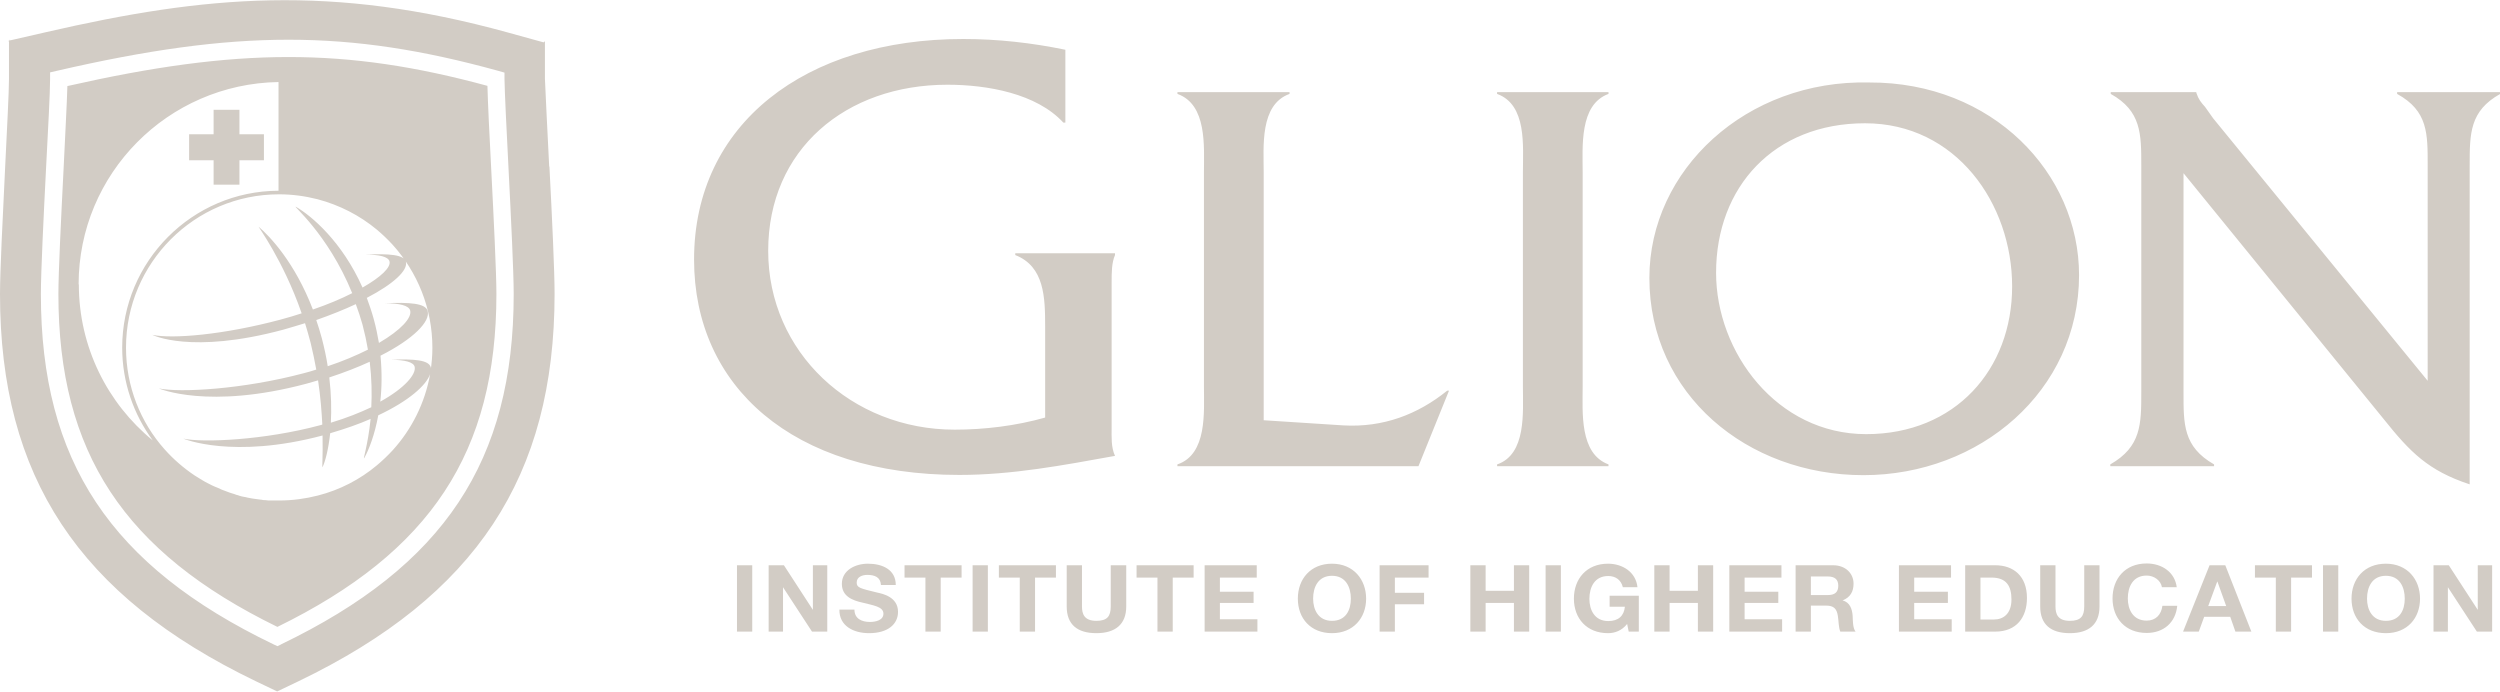 <svg xmlns="http://www.w3.org/2000/svg" width="300" height="83" viewBox="0 0 300 83" fill="none"><g clip-path="url(#clip0_243_151)"><path d="M25.633 22.162H28.733V19.23H31.671V16.11H28.733V13.179H25.633V16.11H22.695V19.23H25.633V22.162ZM58.491 10.301C58.544 12.345 58.733 16.245 58.949 20.36C59.245 26.143 59.569 32.732 59.569 35.287C59.569 54.249 51.698 66.217 33.288 75.227C14.879 66.244 7.008 54.276 7.008 35.287C7.008 32.732 7.332 26.116 7.628 20.306C7.817 16.245 8.032 12.399 8.086 10.328C28.517 5.702 41.456 5.675 58.491 10.301ZM51.671 44.485C51.806 43.598 51.887 42.657 51.887 41.742C51.887 36.982 50.081 32.651 47.116 29.37C46.523 28.725 45.876 28.106 45.202 27.541C43.154 25.847 40.755 24.61 38.113 23.91C36.631 23.534 35.094 23.319 33.504 23.319C33.504 23.319 33.504 23.319 33.477 23.319C23.342 23.319 15.121 31.576 15.121 41.715C15.121 46.395 16.873 50.698 19.757 53.926C20.809 55.109 22.022 56.158 23.342 57.046C23.585 57.207 23.854 57.368 24.124 57.53C24.178 57.53 24.205 57.584 24.259 57.611C24.474 57.745 24.717 57.88 24.933 57.987C25.014 58.014 25.067 58.068 25.148 58.095C25.364 58.202 25.553 58.31 25.768 58.391C25.849 58.417 25.93 58.471 26.038 58.498C26.226 58.579 26.442 58.686 26.631 58.767C26.738 58.794 26.819 58.848 26.927 58.875C27.116 58.955 27.305 59.009 27.493 59.09C27.601 59.117 27.709 59.17 27.817 59.197C28.005 59.251 28.194 59.305 28.383 59.386C28.491 59.413 28.625 59.439 28.733 59.493C28.922 59.547 29.11 59.601 29.299 59.628C29.434 59.628 29.542 59.681 29.677 59.708C29.865 59.735 30.054 59.789 30.243 59.816C30.377 59.816 30.485 59.87 30.62 59.87C30.809 59.897 31.024 59.923 31.213 59.95C31.348 59.95 31.456 59.977 31.563 60.004C31.779 60.004 31.995 60.031 32.21 60.058C32.318 60.058 32.426 60.058 32.534 60.058C32.857 60.058 33.181 60.058 33.531 60.058C35.121 60.058 36.658 59.843 38.14 59.466C40.782 58.794 43.208 57.53 45.229 55.835C45.903 55.271 46.55 54.652 47.143 54.007C49.407 51.505 50.997 48.358 51.617 44.889C51.159 46.234 49.057 48.116 45.391 49.838C44.96 52.205 44.259 53.98 43.72 54.948C43.477 55.351 44.151 53.469 44.474 50.268C43.073 50.887 41.456 51.451 39.623 51.989C39.407 53.953 39.03 55.378 38.706 56.051C38.625 56.212 38.76 54.733 38.706 52.258C27.898 55.136 21.995 52.635 21.995 52.635C24.34 53.146 31.752 52.823 38.437 51.021C38.517 51.021 38.598 50.967 38.679 50.94C38.598 49.407 38.464 47.605 38.167 45.642C37.709 45.776 37.251 45.911 36.766 46.045C24.986 49.192 19.057 46.61 19.057 46.61C21.59 47.148 29.191 46.718 36.469 44.781C36.981 44.647 37.466 44.512 37.952 44.351C37.763 43.302 37.547 42.253 37.278 41.15C37.062 40.343 36.846 39.563 36.604 38.784C35.768 39.053 34.879 39.295 33.989 39.563C22.884 42.549 18.275 40.182 18.275 40.182C20.674 40.693 26.819 40.182 33.666 38.353C34.555 38.111 35.391 37.869 36.2 37.6C33.962 31.145 30.836 27.03 31.051 27.218C32.426 28.402 35.391 31.522 37.547 37.143C39.353 36.524 40.943 35.852 42.264 35.179C39.326 27.971 34.879 24.475 35.526 24.825C37.385 25.901 41.051 28.994 43.504 34.507C45.714 33.243 46.927 32.087 46.739 31.36C46.577 30.796 45.526 30.553 43.828 30.553C46.685 30.419 48.491 30.553 48.706 31.414C48.976 32.436 47.224 34.077 44.016 35.744C44.313 36.551 44.609 37.412 44.852 38.299C45.121 39.268 45.31 40.236 45.472 41.15C48.14 39.59 49.461 38.111 49.218 37.251C49.057 36.659 47.952 36.39 46.146 36.39C49.191 36.255 51.078 36.39 51.321 37.331C51.644 38.568 49.65 40.666 45.66 42.683C45.849 44.701 45.822 46.556 45.633 48.197C48.598 46.556 49.973 44.889 49.757 44.001C49.596 43.437 48.571 43.194 46.927 43.167C49.73 43.06 51.456 43.194 51.698 44.082C51.698 44.163 51.725 44.27 51.698 44.378M38.625 40.612C38.922 41.769 39.164 42.872 39.326 43.947C41.186 43.329 42.803 42.63 44.151 41.957C43.989 40.989 43.774 39.994 43.504 38.972C43.261 38.111 42.992 37.277 42.695 36.497C41.321 37.143 39.703 37.788 37.952 38.407C38.194 39.106 38.41 39.833 38.625 40.612ZM44.367 43.41C42.965 44.055 41.321 44.701 39.515 45.292C39.757 47.309 39.784 49.165 39.703 50.725C41.59 50.16 43.181 49.515 44.555 48.869C44.636 47.283 44.609 45.427 44.367 43.41ZM9.461 34.131C9.461 41.661 12.911 48.412 18.329 52.85C16.038 49.73 14.663 45.884 14.663 41.715C14.663 31.36 23.073 22.915 33.423 22.888V9.844C20.135 10.059 9.434 20.844 9.434 34.131M65.93 19.983C66.253 26.143 66.55 32.544 66.55 35.26C66.55 57.18 57.089 71.516 35.849 81.736L33.261 82.973L30.674 81.736C9.461 71.516 0 57.207 0 35.287C0 32.544 0.323 26.169 0.62 20.01C0.836 15.573 1.078 11 1.078 9.467V5.003L0.997 4.895H1.132V4.761L1.24 4.841L5.58 3.846C24.636 -0.538 39.784 -1.936 60.943 3.9L65.229 5.083L65.391 4.949V9.44C65.445 10.973 65.687 15.546 65.903 19.983M33.72 77.325C53.288 67.912 61.644 55.324 61.644 35.287C61.644 32.678 61.321 26.089 61.024 20.253C60.782 15.546 60.566 11.135 60.539 9.494V8.714L59.784 8.499C41.752 3.523 28.383 3.523 6.819 8.499L6.011 8.687V9.494C6.011 11.135 5.768 15.519 5.526 20.199C5.229 26.035 4.906 32.678 4.906 35.287C4.906 55.324 13.261 67.912 32.83 77.325L33.288 77.54L33.747 77.325H33.72ZM292.022 75.792H293.747V70.467L297.224 75.792H299.057V67.831H297.332V73.183L293.854 67.831H292.022V75.792ZM286.307 67.643C283.72 67.643 282.183 69.472 282.183 71.838C282.183 74.205 283.72 75.98 286.307 75.98C288.895 75.98 290.404 74.151 290.404 71.838C290.404 69.525 288.868 67.643 286.307 67.643ZM286.307 74.501C284.663 74.501 284.043 73.156 284.043 71.838C284.043 70.44 284.663 69.095 286.307 69.095C287.951 69.095 288.571 70.44 288.571 71.838C288.571 73.237 287.951 74.501 286.307 74.501ZM278.76 75.792H280.593V67.831H278.76V75.792ZM273.1 75.792H274.933V69.31H277.439V67.831H270.593V69.31H273.1V75.792ZM261.995 75.792H263.854L264.501 74.017H267.628L268.248 75.792H270.162L267.035 67.831H265.148L261.968 75.792H261.995ZM266.092 69.794L267.143 72.726H264.987L266.065 69.794H266.092ZM261.213 70.493C260.997 68.665 259.434 67.616 257.601 67.616C255.013 67.616 253.504 69.445 253.504 71.811C253.504 74.178 255.04 75.953 257.601 75.953C259.65 75.953 261.078 74.689 261.267 72.699H259.488C259.353 73.748 258.706 74.474 257.601 74.474C255.957 74.474 255.337 73.129 255.337 71.811C255.337 70.413 255.957 69.068 257.601 69.068C258.491 69.068 259.299 69.66 259.434 70.467H261.213V70.493ZM251.941 67.831H250.108V72.78C250.108 73.963 249.677 74.501 248.383 74.501C246.9 74.501 246.658 73.64 246.658 72.78V67.831H244.825V72.78C244.825 74.958 246.119 75.98 248.383 75.98C250.647 75.98 251.941 74.931 251.941 72.78V67.831ZM235.822 75.792H239.434C241.995 75.792 243.235 74.071 243.235 71.758C243.235 69.122 241.617 67.831 239.434 67.831H235.822V75.792ZM237.655 69.31H238.976C240.782 69.31 241.375 70.332 241.375 71.946C241.375 73.694 240.35 74.34 239.299 74.34H237.655V69.337V69.31ZM227.871 75.792H234.205V74.313H229.704V72.349H233.747V71.005H229.704V69.31H234.124V67.831H227.871V75.792ZM215.472 75.792H217.305V72.672H219.137C220.054 72.672 220.404 73.049 220.539 73.882C220.647 74.528 220.62 75.281 220.836 75.792H222.668C222.318 75.362 222.345 74.42 222.318 73.909C222.264 73.102 221.995 72.269 221.105 72.053C222.049 71.677 222.426 70.978 222.426 70.036C222.426 68.826 221.482 67.831 219.973 67.831H215.472V75.792ZM217.305 69.176H219.326C220.162 69.176 220.593 69.525 220.593 70.278C220.593 71.085 220.162 71.408 219.326 71.408H217.305V69.176ZM207.52 75.792H213.854V74.313H209.353V72.349H213.396V71.005H209.353V69.31H213.774V67.831H207.52V75.792ZM198.518 75.792H200.35V72.349H203.747V75.792H205.58V67.831H203.747V70.897H200.35V67.831H198.518V75.792ZM195.499 75.792H196.658V71.489H193.154V72.807H194.987C194.879 73.909 194.205 74.528 192.992 74.528C191.348 74.528 190.728 73.183 190.728 71.865C190.728 70.467 191.348 69.122 192.992 69.122C193.854 69.122 194.528 69.579 194.744 70.467H196.496C196.307 68.638 194.69 67.643 192.965 67.643C190.377 67.643 188.868 69.472 188.868 71.838C188.868 74.205 190.404 75.98 192.965 75.98C193.774 75.98 194.609 75.684 195.256 74.877L195.445 75.792H195.499ZM185.472 75.792H187.305V67.831H185.472V75.792ZM176.442 75.792H178.275V72.349H181.671V75.792H183.504V67.831H181.671V70.897H178.275V67.831H176.442V75.792ZM165.553 75.792H167.385V72.511H170.889V71.139H167.385V69.31H171.429V67.831H165.553V75.792ZM159.838 67.643C157.278 67.643 155.741 69.472 155.741 71.838C155.741 74.205 157.278 75.98 159.838 75.98C162.399 75.98 163.935 74.151 163.935 71.838C163.935 69.525 162.399 67.643 159.838 67.643ZM159.838 74.501C158.194 74.501 157.574 73.156 157.574 71.838C157.574 70.44 158.194 69.095 159.838 69.095C161.482 69.095 162.102 70.44 162.102 71.838C162.102 73.237 161.482 74.501 159.838 74.501ZM144.555 75.792H150.889V74.313H146.388V72.349H150.431V71.005H146.388V69.31H150.809V67.831H144.555V75.792ZM138.895 75.792H140.728V69.31H143.235V67.831H136.388V69.31H138.895V75.792ZM135.121 67.831H133.288V72.78C133.288 73.963 132.857 74.501 131.563 74.501C130.081 74.501 129.838 73.64 129.838 72.78V67.831H128.005V72.78C128.005 74.958 129.299 75.98 131.563 75.98C133.828 75.98 135.148 74.931 135.148 72.78V67.831H135.121ZM122.372 75.792H124.205V69.31H126.712V67.831H119.865V69.31H122.372V75.792ZM116.712 75.792H118.544V67.831H116.712V75.792ZM111.051 75.792H112.884V69.31H115.391V67.831H108.544V69.31H111.051V75.792ZM100.728 73.156C100.701 75.12 102.426 75.98 104.286 75.98C106.577 75.98 107.763 74.877 107.763 73.425C107.763 71.623 105.903 71.247 105.283 71.112C103.181 70.601 102.803 70.52 102.803 69.902C102.803 69.229 103.477 68.987 104.07 68.987C104.96 68.987 105.66 69.256 105.714 70.198H107.493C107.493 68.342 105.876 67.643 104.151 67.643C102.642 67.643 101.024 68.423 101.024 70.063C101.024 71.543 102.264 72.053 103.531 72.322C104.744 72.645 106.011 72.78 106.011 73.64C106.011 74.447 105.04 74.635 104.394 74.635C103.396 74.635 102.534 74.232 102.534 73.156H100.755H100.728ZM92.237 75.792H93.962V70.467L97.439 75.792H99.272V67.831H97.547V73.183L94.07 67.831H92.237V75.792ZM88.437 75.792H90.269V67.831H88.437V75.792ZM261.941 20.683L286.092 50.349C289.191 54.222 291.375 56.481 296.361 58.121V19.849C296.361 16.03 296.361 13.313 300.027 11.269V11.054H287.655V11.269C291.375 13.313 291.321 16.057 291.321 19.849V45.696L265.58 14.201L264.609 12.829C264.124 12.291 263.827 11.942 263.558 11.135V11.054H253.288V11.269C256.954 13.313 256.954 16.057 256.954 19.849V47.067C256.954 50.887 256.954 53.603 253.235 55.728V55.943H265.687V55.728C261.968 53.603 262.022 50.887 262.022 47.067V20.683H261.941ZM249.488 33.028C249.488 20.764 239.084 9.844 224.313 9.898C209.542 9.548 197.925 20.387 197.925 33.351C197.925 47.336 209.677 57.019 223.612 57.019C237.547 57.019 249.488 46.933 249.488 33.001M205.93 32.732C205.93 22.431 212.884 14.793 223.801 14.793C234.717 14.793 241.456 24.421 241.456 34.373C241.456 44.324 234.636 52.097 223.935 52.097C213.235 52.097 205.93 42.28 205.93 32.732ZM182.749 46.395C182.749 49.461 183.181 54.517 179.65 55.728V55.943H193.019V55.728C189.515 54.437 189.919 49.461 189.919 46.395V20.683C189.919 17.617 189.488 12.56 193.019 11.269V11.054H179.65V11.269C183.235 12.56 182.749 17.536 182.749 20.683V46.395ZM151.644 50.403V20.683C151.644 17.617 151.159 12.56 154.744 11.269V11.054H141.294V11.269C144.879 12.56 144.474 17.536 144.474 20.683V46.395C144.474 49.461 144.879 54.517 141.294 55.728V55.943H170.216L173.881 46.879H173.666C170.135 49.73 165.984 51.317 161.213 51.048L151.644 50.429V50.403ZM127.844 14.712H127.601C124.394 11.216 118.464 10.167 113.693 10.167C101.509 10.167 92.183 17.913 92.183 30.096C92.183 42.28 102.183 51.559 114.555 51.559C118.14 51.559 121.914 51.102 125.418 50.107V39.187C125.418 35.691 125.337 31.979 121.833 30.607V30.392H133.801V30.607C133.396 31.522 133.396 32.732 133.396 33.862V51.29C133.396 52.42 133.315 53.657 133.801 54.706C127.547 55.835 121.456 56.992 115.121 56.992C95.094 56.992 83.288 46.368 83.288 31.145C83.288 14.846 96.658 4.68 115.58 4.68C119.73 4.68 123.801 5.137 127.844 5.971V14.685V14.712Z" fill="#D2CCC5"></path></g><defs><clipPath id="clip0_243_151"><rect width="300" height="83" fill="white"></rect></clipPath></defs></svg>